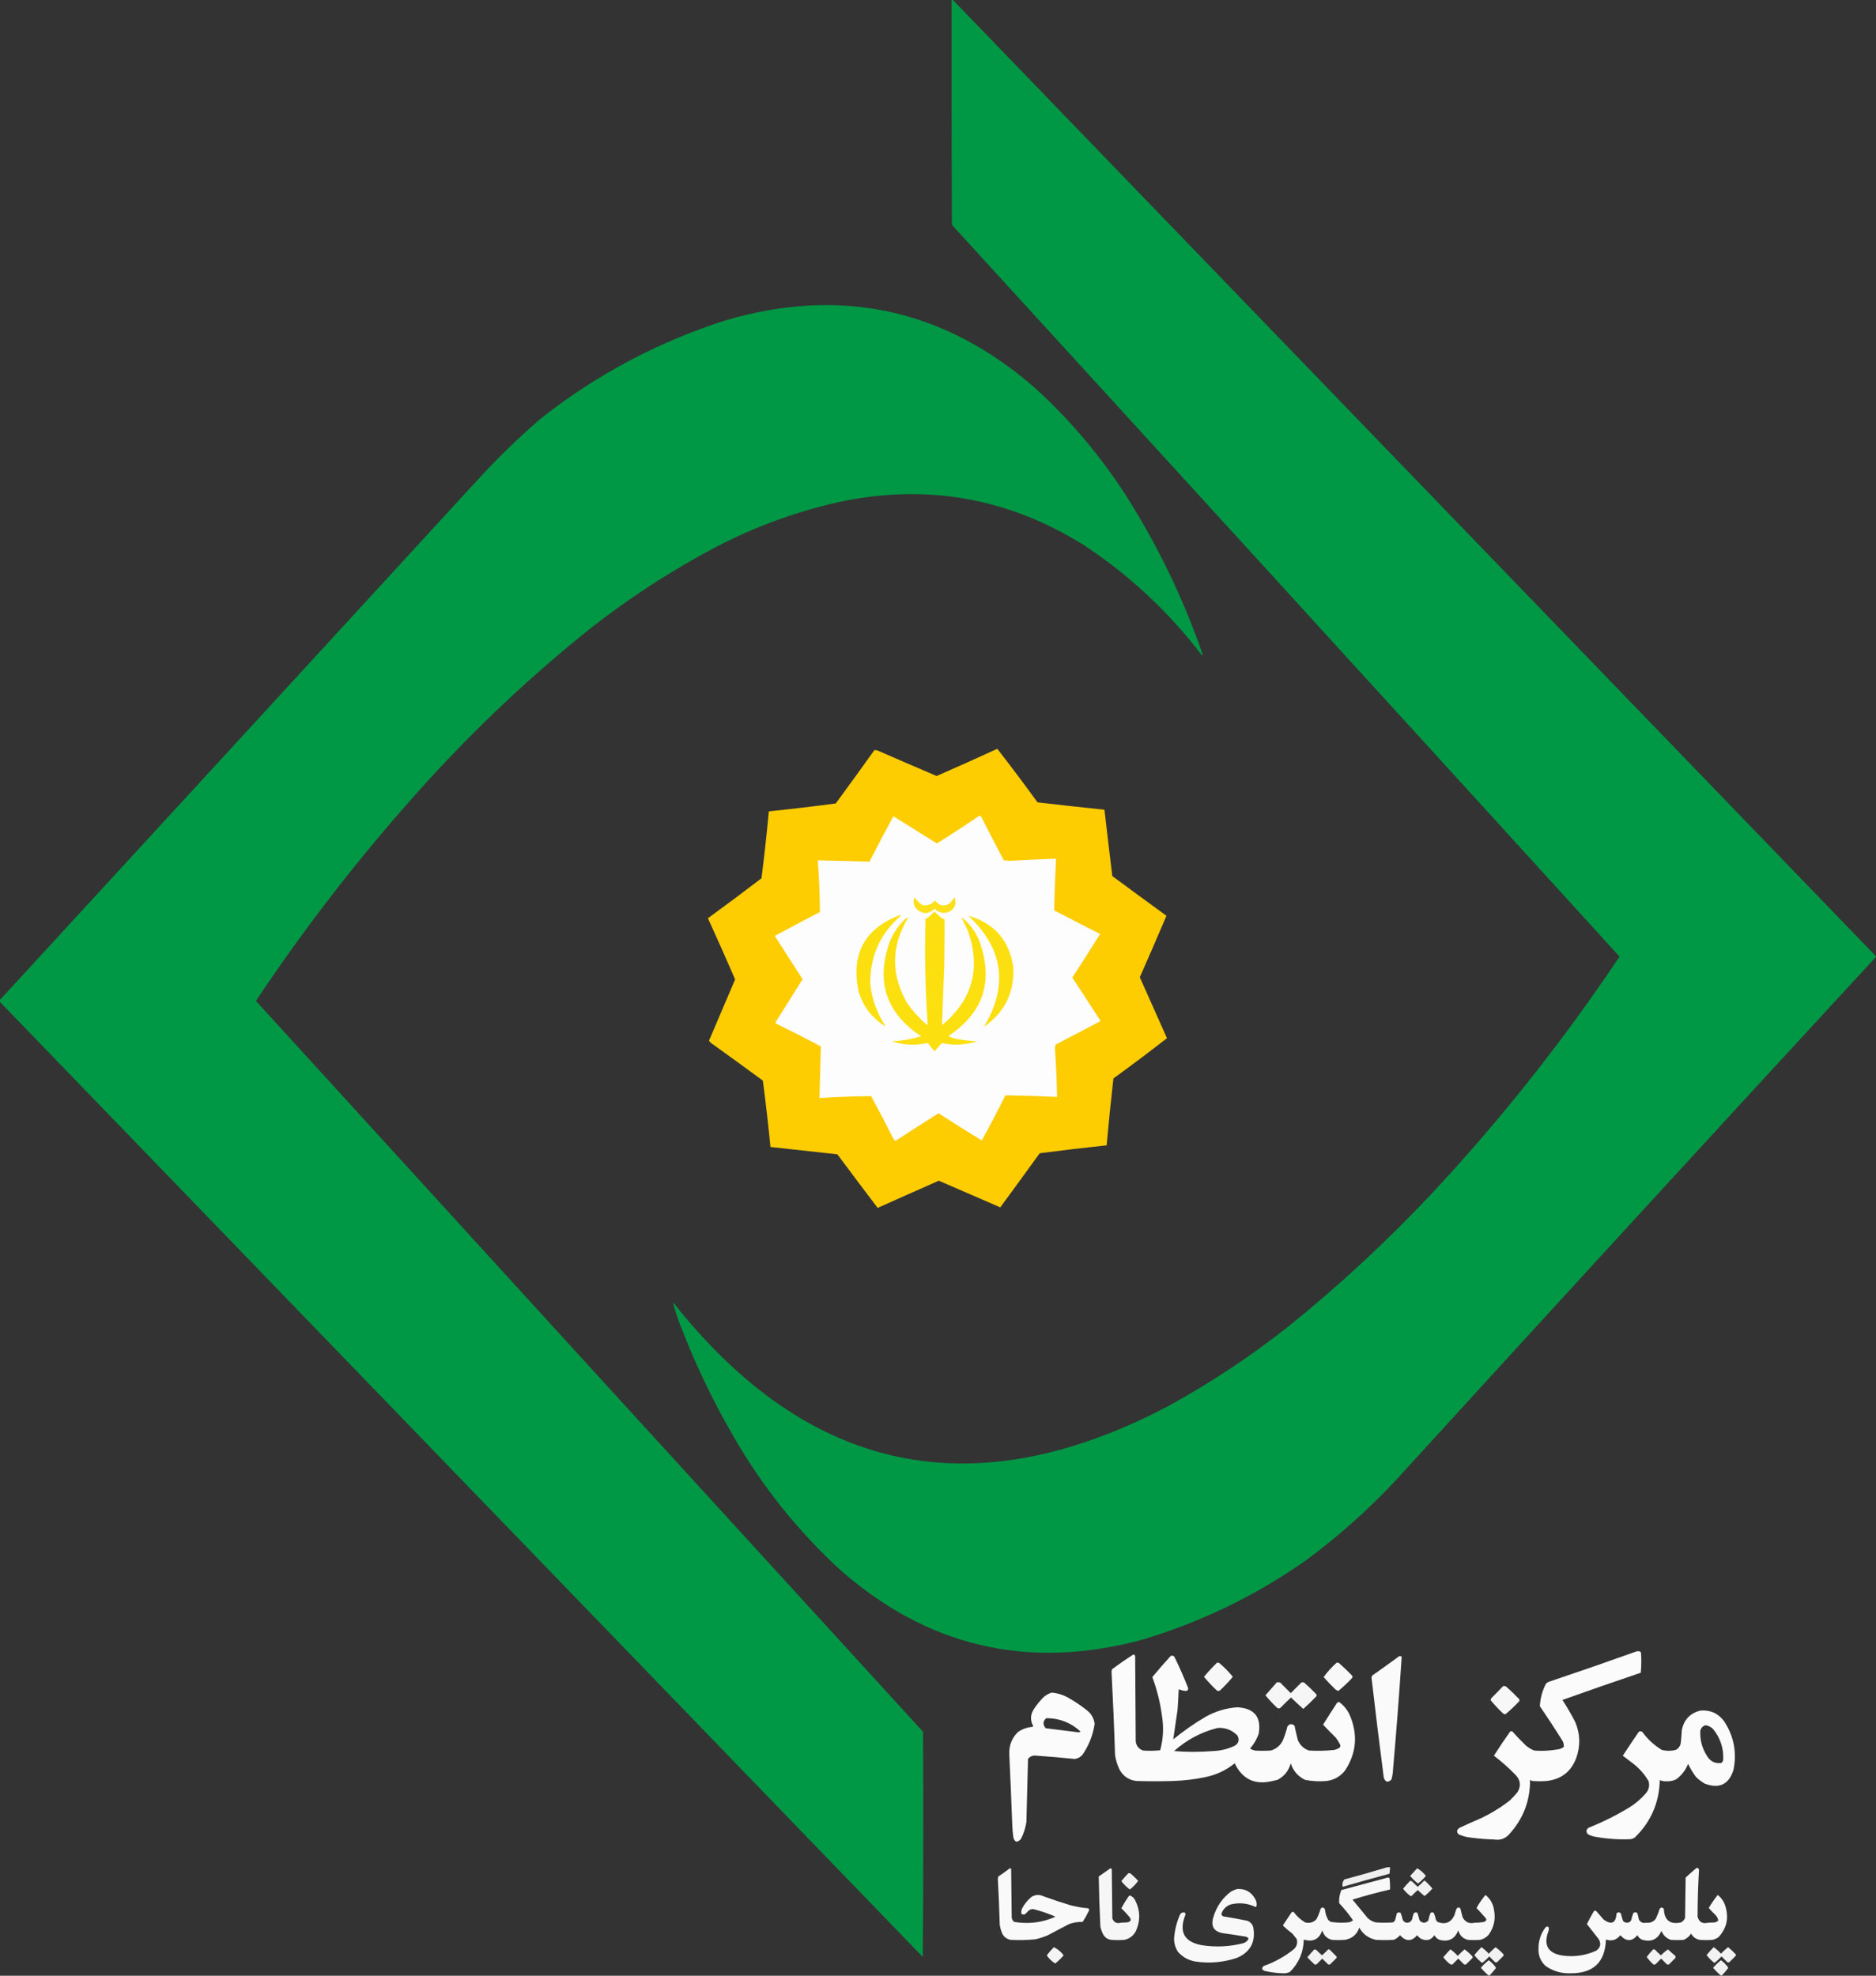 <?xml version="1.0" encoding="UTF-8"?>
<!DOCTYPE svg PUBLIC "-//W3C//DTD SVG 1.1//EN" "http://www.w3.org/Graphics/SVG/1.1/DTD/svg11.dtd">
<svg xmlns="http://www.w3.org/2000/svg" version="1.1" width="3449px" height="3632px" style="shape-rendering:geometricPrecision; text-rendering:geometricPrecision; image-rendering:optimizeQuality; fill-rule:evenodd; clip-rule:evenodd" xmlns:xlink="http://www.w3.org/1999/xlink">
<rect width="100%" height="100%" fill="#333333" stroke="none"/>
<g><path style="opacity:0.998" fill="#009745" d="M 1749.5,-0.5 C 1750.17,-0.5 1750.83,-0.5 1751.5,-0.5C 2317.19,585.527 2882.86,1171.53 3448.5,1757.5C 3448.5,1758.17 3448.5,1758.83 3448.5,1759.5C 3153.13,2079.7 2858.63,2400.7 2565,2722.5C 2514.66,2776.2 2460.16,2824.7 2401.5,2868C 2308.5,2933.49 2207.17,2982.49 2097.5,3015C 1888.46,3070.48 1703.46,3026.82 1542.5,2884C 1465.58,2812.78 1401.08,2731.95 1349,2641.5C 1312.25,2578.34 1280.59,2512.67 1254,2444.5C 1247.11,2427.82 1241.44,2410.82 1237,2393.5C 1486.33,2709.31 1789.83,2773.14 2147.5,2585C 2226.13,2541.87 2300.46,2492.54 2370.5,2437C 2462.5,2362.69 2549.33,2282.19 2631,2195.5C 2758.54,2058.93 2874.04,1913.27 2977.5,1758.5C 2569.47,1310.45 2160.97,862.788 1752,415.5C 1751.58,414.328 1750.91,413.328 1750,412.5C 1749.5,274.834 1749.33,137.167 1749.5,-0.5 Z"/></g>
<g><path style="opacity:0.998" fill="#009745" d="M -0.5,1841.5 C -0.5,1840.5 -0.5,1839.5 -0.5,1838.5C 291.467,1521.03 583.301,1203.36 875,885.5C 912.262,844.57 951.762,806.07 993.5,770C 1095.38,689.376 1208.71,629.043 1333.5,589C 1545.87,526.732 1735.21,567.732 1901.5,712C 1974.22,778.008 2035.72,852.841 2086,936.5C 2137.23,1021.16 2179.06,1110.32 2211.5,1204C 2210,1204.51 2208.84,1204.01 2208,1202.5C 2147.22,1123.38 2075.39,1056.54 1992.5,1002C 1851.69,914.044 1700.02,888.044 1537.5,924C 1459.96,941.845 1385.96,969.178 1315.5,1006C 1230.03,1051.2 1149.7,1103.86 1074.5,1164C 959.976,1256.63 853.81,1358.46 756,1469.5C 652.234,1586.61 557.068,1710.11 470.5,1840C 878.952,2288.12 1287.78,2735.95 1697,3183.5C 1697.83,3321.5 1697.67,3459.5 1696.5,3597.5C 1130.78,3012.12 565.118,2426.79 -0.5,1841.5 Z"/></g>
<g><path style="opacity:0.996" fill="#fecd01" d="M 1833.5,1376.5 C 1858.69,1408.87 1883.35,1441.7 1907.5,1475C 1948.47,1479.76 1989.47,1484.26 2030.5,1488.5C 2035.17,1529.18 2040,1569.84 2045,1610.5C 2078.08,1634.96 2111.24,1659.29 2144.5,1683.5C 2128.44,1721.28 2112.11,1758.95 2095.5,1796.5C 2112.17,1833.83 2128.83,1871.17 2145.5,1908.5C 2113.12,1933.71 2080.28,1958.38 2047,1982.5C 2042.36,2023.46 2038.19,2064.46 2034.5,2105.5C 1993.45,2109.86 1952.45,2114.69 1911.5,2120C 1887.46,2153.26 1863.29,2186.42 1839,2219.5C 1801.35,2203.18 1763.68,2186.84 1726,2170.5C 1688.44,2187.03 1650.94,2203.7 1613.5,2220.5C 1588.72,2187.79 1564.06,2154.96 1539.5,2122C 1498.51,2117.37 1457.51,2112.87 1416.5,2108.5C 1412.49,2067.75 1407.82,2027.08 1402.5,1986.5C 1371.64,1963.81 1340.64,1941.31 1309.5,1919C 1307.01,1917.43 1305.01,1915.43 1303.5,1913C 1319.6,1875.54 1335.6,1838.04 1351.5,1800.5C 1335.24,1762.81 1318.57,1725.31 1301.5,1688C 1334.62,1663.89 1367.45,1639.39 1400,1614.5C 1405.16,1573.61 1409.66,1532.61 1413.5,1491.5C 1454.59,1487.29 1495.59,1482.45 1536.5,1477C 1560.41,1444.51 1584.08,1411.84 1607.5,1379C 1610.65,1378.73 1613.65,1379.39 1616.5,1381C 1651.58,1396.36 1686.75,1411.53 1722,1426.5C 1759.43,1410.2 1796.6,1393.53 1833.5,1376.5 Z"/></g>
<g><path style="opacity:1" fill="#fefdfd" d="M 1800.5,1499.5 C 1802.62,1500.03 1804.12,1501.36 1805,1503.5C 1818.24,1529.66 1831.74,1555.66 1845.5,1581.5C 1849,1581.83 1852.5,1582.17 1856,1582.5C 1884.49,1580.93 1912.99,1579.59 1941.5,1578.5C 1939.97,1610.17 1938.8,1641.83 1938,1673.5C 1966.09,1688.13 1994.26,1702.63 2022.5,1717C 2005.75,1743.84 1988.75,1770.5 1971.5,1797C 1988.83,1823.67 2006.17,1850.33 2023.5,1877C 1995.83,1891.5 1968.17,1906 1940.5,1920.5C 1940.17,1922.67 1939.83,1924.83 1939.5,1927C 1941.52,1956.81 1942.85,1986.64 1943.5,2016.5C 1911.78,2014.96 1880.11,2013.96 1848.5,2013.5C 1834.5,2041.51 1820,2069.18 1805,2096.5C 1778.26,2080.21 1751.76,2063.55 1725.5,2046.5C 1698.9,2063.38 1672.4,2080.38 1646,2097.5C 1644.44,2096.05 1643.1,2094.38 1642,2092.5C 1628.88,2066.43 1615.38,2040.6 1601.5,2015C 1569.81,2015.34 1538.14,2016.51 1506.5,2018.5C 1507.55,1986.83 1508.38,1955.17 1509,1923.5C 1482.07,1909.28 1454.9,1895.45 1427.5,1882C 1426.64,1881.31 1425.98,1880.48 1425.5,1879.5C 1442.38,1853.12 1459.05,1826.62 1475.5,1800C 1458.38,1773.6 1441.38,1747.1 1424.5,1720.5C 1452.01,1705.58 1479.67,1690.91 1507.5,1676.5C 1507.17,1644.83 1505.83,1613.16 1503.5,1581.5C 1535.18,1582.32 1566.84,1583.16 1598.5,1584C 1612.8,1555.9 1627.47,1528.06 1642.5,1500.5C 1669.17,1517.17 1695.83,1533.83 1722.5,1550.5C 1748.91,1533.97 1774.91,1516.97 1800.5,1499.5 Z"/></g>
<g><path style="opacity:1" fill="#fce019" d="M 1681.5,1649.5 C 1685.31,1655.47 1690.31,1660.31 1696.5,1664C 1705.42,1665.38 1712.75,1662.54 1718.5,1655.5C 1721.35,1658.19 1724.35,1660.69 1727.5,1663C 1733.88,1665.4 1739.88,1664.74 1745.5,1661C 1749.02,1657.44 1752.19,1653.61 1755,1649.5C 1759.36,1662.4 1755.19,1671.56 1742.5,1677C 1733.21,1679.63 1725.21,1677.46 1718.5,1670.5C 1705.98,1681.69 1694.15,1681.02 1683,1668.5C 1679.15,1662.35 1678.65,1656.02 1681.5,1649.5 Z"/></g>
<g><path style="opacity:1" fill="#fcdf0f" d="M 1717.5,1675.5 C 1721.59,1679.42 1725.93,1683.25 1730.5,1687C 1732.22,1688.56 1734.22,1689.39 1736.5,1689.5C 1736.67,1718.17 1736.5,1746.84 1736,1775.5C 1734.43,1811.84 1733.1,1848.17 1732,1884.5C 1787.55,1838.33 1803.55,1781 1780,1712.5C 1775.85,1703.2 1771.51,1694.2 1767,1685.5C 1782.71,1697.59 1794.04,1712.92 1801,1731.5C 1826.85,1804.45 1807.68,1862.11 1743.5,1904.5C 1750.34,1908.17 1757.68,1910.34 1765.5,1911C 1775.76,1912.7 1786.1,1913.7 1796.5,1914C 1775.12,1921.13 1753.46,1922.3 1731.5,1917.5C 1726.93,1922.31 1722.6,1927.31 1718.5,1932.5C 1714.13,1928.29 1710.3,1923.63 1707,1918.5C 1706.28,1917.94 1705.44,1917.61 1704.5,1917.5C 1682.5,1922.39 1660.84,1921.22 1639.5,1914C 1657.93,1913.45 1675.93,1910.45 1693.5,1905C 1628.76,1862.11 1609.59,1803.94 1636,1730.5C 1642.43,1715.08 1651.6,1701.58 1663.5,1690C 1665.37,1688.4 1667.37,1687.4 1669.5,1687C 1638.11,1739.32 1637.61,1791.82 1668,1844.5C 1678.59,1859.26 1690.76,1872.59 1704.5,1884.5C 1704.83,1883.5 1705.17,1882.5 1705.5,1881.5C 1701.11,1817.57 1699.78,1753.57 1701.5,1689.5C 1707.77,1685.9 1713.1,1681.23 1717.5,1675.5 Z"/></g>
<g><path style="opacity:1" fill="#fcdf0e" d="M 1653.5,1682.5 C 1654.55,1682.35 1655.55,1682.52 1656.5,1683C 1617.95,1716.27 1599.12,1758.44 1600,1809.5C 1603.18,1837.72 1612.68,1863.56 1628.5,1887C 1602.93,1871.81 1586.1,1849.64 1578,1820.5C 1564.76,1753.3 1589.93,1707.3 1653.5,1682.5 Z"/></g>
<g><path style="opacity:1" fill="#fcdf11" d="M 1780.5,1683.5 C 1828.23,1697.09 1855.73,1728.76 1863,1778.5C 1864.93,1824.97 1846.93,1861.31 1809,1887.5C 1854.12,1811.87 1844.62,1743.87 1780.5,1683.5 Z"/></g>
<g><path style="opacity:0.978" fill="#fff" d="M 3009.5,3035.5 C 3011.53,3035.34 3013.53,3035.5 3015.5,3036C 3016.13,3036.75 3016.63,3037.58 3017,3038.5C 3017.82,3050.74 3017.65,3062.91 3016.5,3075C 2968.35,3091.27 2920.35,3107.94 2872.5,3125C 2880.96,3138.09 2888.8,3151.59 2896,3165.5C 2905.22,3187.22 2905.88,3209.22 2898,3231.5C 2888.5,3256.83 2870.33,3270.99 2843.5,3274C 2834.83,3274.67 2826.17,3274.67 2817.5,3274C 2815.67,3273.73 2814.17,3272.89 2813,3271.5C 2813.31,3309.94 2800.64,3343.27 2775,3371.5C 2767.49,3380.12 2757.99,3383.45 2746.5,3381.5C 2732.1,3381.12 2717.77,3379.96 2703.5,3378C 2695.83,3377.22 2688.5,3375.22 2681.5,3372C 2677.45,3367.42 2678.12,3363.42 2683.5,3360C 2696.05,3354.15 2708.72,3348.48 2721.5,3343C 2740.82,3333.98 2758.82,3322.98 2775.5,3310C 2780.7,3305.13 2785.53,3299.97 2790,3294.5C 2796.85,3282.85 2795.52,3272.18 2786,3262.5C 2773.64,3249.77 2760.47,3238.1 2746.5,3227.5C 2756.13,3212.41 2766.13,3197.57 2776.5,3183C 2777.83,3182.33 2779.17,3182.33 2780.5,3183C 2788.47,3191.97 2796.8,3200.64 2805.5,3209C 2810,3212.75 2815,3215.75 2820.5,3218C 2836.66,3219.26 2852.66,3218.26 2868.5,3215C 2870.75,3213.96 2872.91,3212.79 2875,3211.5C 2875.46,3206.4 2874.13,3201.73 2871,3197.5C 2858.06,3176.9 2844.73,3156.56 2831,3136.5C 2831.78,3122.13 2835.45,3108.47 2842,3095.5C 2844.03,3093.26 2846.53,3091.76 2849.5,3091C 2903.12,3072.96 2956.45,3054.46 3009.5,3035.5 Z"/></g>
<g><path style="opacity:0.979" fill="#fff" d="M 2083.5,3041.5 C 2085.78,3041.76 2086.94,3043.09 2087,3045.5C 2087.33,3097.5 2087.67,3149.5 2088,3201.5C 2089.21,3209.71 2093.71,3215.21 2101.5,3218C 2112.08,3218.82 2122.58,3218.65 2133,3217.5C 2138.82,3196.05 2139.82,3174.39 2136,3152.5C 2132.75,3128.65 2126.91,3105.49 2118.5,3083C 2129.46,3069.7 2140.79,3056.7 2152.5,3044C 2155.03,3043.1 2157.19,3043.6 2159,3045.5C 2168.34,3064.5 2176.84,3083.84 2184.5,3103.5C 2184.43,3107.07 2182.59,3108.74 2179,3108.5C 2174.86,3107.96 2170.86,3106.96 2167,3105.5C 2166.54,3117.84 2165.88,3130.18 2165,3142.5C 2162.45,3160.9 2159.78,3179.24 2157,3197.5C 2175.73,3182.11 2195.56,3168.28 2216.5,3156C 2234.68,3145.75 2254.18,3139.91 2275,3138.5C 2306.41,3140.36 2319.41,3156.69 2314,3187.5C 2310.53,3197.12 2305.53,3205.78 2299,3213.5C 2298.41,3214.48 2298.74,3215.15 2300,3215.5C 2302.11,3216.47 2304.28,3217.31 2306.5,3218C 2316.5,3218.67 2326.5,3218.67 2336.5,3218C 2346.04,3215.13 2353.21,3209.3 2358,3200.5C 2361.77,3191.75 2364.77,3182.75 2367,3173.5C 2370.99,3168.64 2375.32,3168.31 2380,3172.5C 2381.82,3181.2 2383.82,3189.87 2386,3198.5C 2389.92,3208.09 2396.76,3214.59 2406.5,3218C 2421.87,3218.9 2437.21,3218.57 2452.5,3217C 2456.05,3216.23 2459.38,3214.89 2462.5,3213C 2464.04,3211.4 2464.54,3209.57 2464,3207.5C 2461.73,3202.9 2459.06,3198.57 2456,3194.5C 2447.99,3186.65 2440.15,3178.65 2432.5,3170.5C 2440.8,3157.03 2449.3,3143.7 2458,3130.5C 2459.09,3129.71 2460.25,3129.04 2461.5,3128.5C 2471.45,3135.62 2478.61,3144.96 2483,3156.5C 2496.5,3190.99 2493.17,3223.66 2473,3254.5C 2464.22,3265.81 2452.72,3272.31 2438.5,3274C 2425.38,3275.13 2412.38,3274.46 2399.5,3272C 2386.39,3265.66 2377.56,3255.5 2373,3241.5C 2369.2,3255.29 2361.03,3265.45 2348.5,3272C 2345.53,3272.79 2342.53,3273.46 2339.5,3274C 2307.29,3281.81 2284.13,3270.97 2270,3241.5C 2253.99,3254.42 2235.82,3262.92 2215.5,3267C 2196.04,3271.06 2176.37,3273.39 2156.5,3274C 2134.17,3274.67 2111.83,3274.67 2089.5,3274C 2075.17,3272.33 2064.67,3265.16 2058,3252.5C 2054.13,3244.21 2051.46,3235.54 2050,3226.5C 2048.38,3175.15 2046.21,3123.82 2043.5,3072.5C 2043.83,3071.17 2044.17,3069.83 2044.5,3068.5C 2057.29,3059.02 2070.29,3050.02 2083.5,3041.5 Z M 2238.5,3176.5 C 2252.89,3175.57 2265.06,3180.24 2275,3190.5C 2279.03,3198.07 2277.53,3204.23 2270.5,3209C 2257.58,3215.21 2243.91,3218.55 2229.5,3219C 2205.83,3220.95 2182.16,3220.95 2158.5,3219C 2181.68,3198.25 2208.34,3184.08 2238.5,3176.5 Z"/></g>
<g><path style="opacity:0.975" fill="#fff" d="M 2572.5,3044.5 C 2574.14,3044.29 2575.64,3044.62 2577,3045.5C 2572.44,3114.87 2567.11,3184.2 2561,3253.5C 2560.79,3259.64 2559.79,3265.64 2558,3271.5C 2551.49,3277.52 2546.82,3276.19 2544,3267.5C 2536.05,3206.4 2528.55,3145.23 2521.5,3084C 2521.64,3081.85 2522.64,3080.18 2524.5,3079C 2540.68,3067.64 2556.68,3056.14 2572.5,3044.5 Z"/></g>
<g><path style="opacity:0.958" fill="#fff" d="M 2237.5,3056.5 C 2238.87,3056.34 2240.21,3056.51 2241.5,3057C 2250.71,3064.71 2259.05,3073.21 2266.5,3082.5C 2259.08,3091.42 2251.08,3099.92 2242.5,3108C 2240.83,3108.67 2239.17,3108.67 2237.5,3108C 2228.92,3099.92 2220.92,3091.42 2213.5,3082.5C 2221.05,3073.38 2229.05,3064.72 2237.5,3056.5 Z"/></g>
<g><path style="opacity:0.962" fill="#fff" d="M 2457.5,3056.5 C 2458.87,3056.34 2460.21,3056.51 2461.5,3057C 2469.97,3064.47 2478.14,3072.3 2486,3080.5C 2486.67,3081.83 2486.67,3083.17 2486,3084.5C 2477.92,3093.08 2469.42,3101.08 2460.5,3108.5C 2458.73,3107.91 2457.07,3107.08 2455.5,3106C 2447.7,3098.54 2440.37,3090.87 2433.5,3083C 2440.46,3073.27 2448.46,3064.44 2457.5,3056.5 Z"/></g>
<g><path style="opacity:0.956" fill="#fff" d="M 2347.5,3092.5 C 2349.53,3092.34 2351.53,3092.5 2353.5,3093C 2360,3099.5 2366.5,3106 2373,3112.5C 2379.5,3106 2386,3099.5 2392.5,3093C 2394.17,3092.33 2395.83,3092.33 2397.5,3093C 2405.3,3099.8 2412.8,3106.97 2420,3114.5C 2420.67,3115.83 2420.67,3117.17 2420,3118.5C 2412.3,3126.53 2404.3,3134.2 2396,3141.5C 2388.35,3134.68 2380.85,3127.68 2373.5,3120.5C 2366.68,3126.82 2360.01,3133.32 2353.5,3140C 2351.83,3140.67 2350.17,3140.67 2348.5,3140C 2340.59,3132.59 2333.25,3124.76 2326.5,3116.5C 2333.49,3108.51 2340.49,3100.51 2347.5,3092.5 Z"/></g>
<g><path style="opacity:0.96" fill="#fff" d="M 2763.5,3099.5 C 2765.2,3099.34 2766.87,3099.51 2768.5,3100C 2776.97,3107.47 2785.14,3115.3 2793,3123.5C 2793.67,3124.83 2793.67,3126.17 2793,3127.5C 2784.92,3136.08 2776.42,3144.08 2767.5,3151.5C 2766.06,3151.28 2764.73,3150.78 2763.5,3150C 2755.23,3142.23 2747.56,3134.07 2740.5,3125.5C 2740.72,3124.06 2741.22,3122.73 2742,3121.5C 2749.37,3114.3 2756.54,3106.96 2763.5,3099.5 Z"/></g>
<g><path style="opacity:0.977" fill="#fff" d="M 1933.5,3111.5 C 1945.71,3112.63 1957.04,3116.46 1967.5,3123C 1978.72,3129.55 1989.38,3136.89 1999.5,3145C 2006.9,3151.38 2011.23,3159.38 2012.5,3169C 2009.46,3189.14 2002.29,3207.64 1991,3224.5C 1987.23,3229.55 1982.23,3232.55 1976,3233.5C 1952.55,3231.09 1929.05,3229.09 1905.5,3227.5C 1899.09,3226.47 1893.93,3228.47 1890,3233.5C 1888.97,3272.13 1887.97,3310.8 1887,3349.5C 1885.36,3360.4 1882.03,3370.73 1877,3380.5C 1870.25,3388.02 1865.58,3387.02 1863,3377.5C 1861.89,3369.54 1861.22,3361.54 1861,3353.5C 1859.37,3310.16 1857.53,3266.82 1855.5,3223.5C 1855.19,3207.97 1860.52,3194.8 1871.5,3184C 1879.6,3178.36 1888.6,3175.19 1898.5,3174.5C 1898.83,3174 1899.17,3173.5 1899.5,3173C 1893.67,3162.17 1894.17,3151.67 1901,3141.5C 1906.08,3133.75 1911.91,3126.59 1918.5,3120C 1922.99,3116.09 1927.99,3113.26 1933.5,3111.5 Z M 1923.5,3158.5 C 1947.78,3158.53 1968.78,3166.7 1986.5,3183C 1985.4,3184.02 1984.07,3184.52 1982.5,3184.5C 1962.5,3181.89 1942.5,3179.39 1922.5,3177C 1916.87,3170.31 1917.2,3164.14 1923.5,3158.5 Z"/></g>
<g><path style="opacity:0.977" fill="#fff" d="M 3126.5,3144.5 C 3144.77,3143.19 3159.27,3149.86 3170,3164.5C 3187.73,3191.82 3193.4,3221.49 3187,3253.5C 3178.54,3280.31 3161.04,3288.81 3134.5,3279C 3128.43,3275.6 3122.93,3271.43 3118,3266.5C 3112.41,3258.99 3107.58,3250.99 3103.5,3242.5C 3098.91,3254.2 3091.58,3263.7 3081.5,3271C 3075.82,3273.75 3069.82,3274.92 3063.5,3274.5C 3059.31,3274.72 3055.31,3274.05 3051.5,3272.5C 3050.44,3314.1 3035.11,3349.26 3005.5,3378C 3003.04,3379.56 3000.38,3380.56 2997.5,3381C 2976.7,3381.88 2956.03,3380.54 2935.5,3377C 2929.87,3376.26 2924.53,3374.59 2919.5,3372C 2915.47,3367.78 2915.8,3363.78 2920.5,3360C 2946.95,3349.44 2972.28,3336.78 2996.5,3322C 3007.56,3314.94 3017.4,3306.44 3026,3296.5C 3031.47,3289.96 3033.14,3282.63 3031,3274.5C 3023.68,3261.84 3014.18,3251 3002.5,3242C 2996.17,3237.17 2989.83,3232.33 2983.5,3227.5C 2993.14,3212.7 3002.97,3198.03 3013,3183.5C 3015.21,3182.25 3017.38,3182.42 3019.5,3184C 3029.3,3197.47 3041.3,3208.47 3055.5,3217C 3063.83,3219 3072.17,3219 3080.5,3217C 3085.7,3214.45 3088.87,3210.28 3090,3204.5C 3090.93,3196.52 3091.6,3188.52 3092,3180.5C 3095.94,3161.07 3107.44,3149.07 3126.5,3144.5 Z M 3135.5,3171.5 C 3140.97,3172.24 3145.64,3174.57 3149.5,3178.5C 3163.22,3195.5 3169.39,3214.83 3168,3236.5C 3167.22,3238.29 3166.05,3239.79 3164.5,3241C 3152.79,3242.31 3143.95,3237.81 3138,3227.5C 3129.09,3213.43 3125.09,3198.1 3126,3181.5C 3127.39,3176.28 3130.55,3172.95 3135.5,3171.5 Z"/></g>
<g><path style="opacity:0.921" fill="#fff" d="M 2550.5,3432.5 C 2552.17,3432.5 2553.83,3432.5 2555.5,3432.5C 2555.5,3436.53 2555.16,3440.53 2554.5,3444.5C 2525.76,3452.19 2497.09,3460.19 2468.5,3468.5C 2467.3,3463.58 2468.3,3459.08 2471.5,3455C 2498.09,3447.94 2524.42,3440.44 2550.5,3432.5 Z"/></g>
<g><path style="opacity:0.965" fill="#fff" d="M 3119.5,3433.5 C 3122.9,3434.26 3124.23,3436.43 3123.5,3440C 3121.85,3467.81 3121.01,3495.65 3121,3523.5C 3123.67,3533.43 3130.17,3537.1 3140.5,3534.5C 3144.5,3534.33 3148.5,3534.17 3152.5,3534C 3155.03,3533.48 3157.2,3532.32 3159,3530.5C 3158.45,3526.73 3156.78,3523.39 3154,3520.5C 3149.65,3516.32 3145.48,3511.99 3141.5,3507.5C 3146.45,3499.06 3151.95,3491.06 3158,3483.5C 3165.79,3489.65 3170.79,3497.65 3173,3507.5C 3178.28,3527.87 3173.78,3545.7 3159.5,3561C 3156.2,3563.43 3152.54,3565.1 3148.5,3566C 3140.5,3566.67 3132.5,3566.67 3124.5,3566C 3117.65,3564.48 3112.48,3560.65 3109,3554.5C 3105.75,3559.74 3101.25,3563.58 3095.5,3566C 3087.5,3566.67 3079.5,3566.67 3071.5,3566C 3063.38,3563.05 3057.72,3557.55 3054.5,3549.5C 3047.86,3565.02 3036.19,3570.52 3019.5,3566C 3015.36,3564.36 3012.36,3561.53 3010.5,3557.5C 3000.13,3569.49 2989.63,3569.49 2979,3557.5C 2972.13,3566.33 2963.3,3568.99 2952.5,3565.5C 2951.02,3607.11 2929.35,3627.77 2887.5,3627.5C 2870.57,3628.13 2855.23,3623.63 2841.5,3614C 2832.4,3605.54 2828.07,3595.04 2828.5,3582.5C 2828.36,3567.76 2832.69,3554.6 2841.5,3543C 2843.3,3541.49 2845.13,3541.33 2847,3542.5C 2847.67,3544.83 2847.67,3547.17 2847,3549.5C 2837.04,3575.84 2845.87,3591 2873.5,3595C 2894.74,3597.78 2915.08,3594.78 2934.5,3586C 2942.69,3580.13 2944.19,3572.97 2939,3564.5C 2931.82,3555.32 2924.65,3546.16 2917.5,3537C 2921.57,3528.86 2925.91,3520.86 2930.5,3513C 2931.83,3512.33 2933.17,3512.33 2934.5,3513C 2939.17,3518.33 2943.83,3523.67 2948.5,3529C 2962.95,3539.03 2970.78,3535.19 2972,3517.5C 2974.67,3514.83 2977.33,3514.83 2980,3517.5C 2981.08,3522.25 2982.42,3526.91 2984,3531.5C 2986.99,3534.26 2990.49,3535.1 2994.5,3534C 2996.67,3533.17 2998.17,3531.67 2999,3529.5C 2999.96,3525.04 3001.29,3520.71 3003,3516.5C 3005.33,3515.17 3007.67,3515.17 3010,3516.5C 3011.31,3520.42 3012.31,3524.42 3013,3528.5C 3015.9,3533.86 3020.4,3535.86 3026.5,3534.5C 3033.67,3535.39 3039.5,3533.06 3044,3527.5C 3046.99,3521.35 3049.49,3515.02 3051.5,3508.5C 3054.34,3505.72 3056.84,3506.05 3059,3509.5C 3059.93,3530.1 3070.43,3538.27 3090.5,3534C 3094.08,3532.08 3096.58,3529.25 3098,3525.5C 3098.33,3500.83 3098.67,3476.17 3099,3451.5C 3105.73,3445.26 3112.56,3439.26 3119.5,3433.5 Z"/></g>
<g><path style="opacity:0.968" fill="#fff" d="M 1856.5,3434.5 C 1857.5,3434.41 1858.33,3434.75 1859,3435.5C 1859.33,3465.17 1859.67,3494.83 1860,3524.5C 1860.32,3527.97 1861.82,3530.81 1864.5,3533C 1890.79,3537.51 1916.13,3534.34 1940.5,3523.5C 1927.24,3517.63 1913.57,3512.97 1899.5,3509.5C 1896.57,3509.47 1893.9,3510.3 1891.5,3512C 1889.15,3514.42 1886.82,3516.75 1884.5,3519C 1882.23,3519.76 1880.06,3519.59 1878,3518.5C 1877.3,3515.07 1877.63,3511.74 1879,3508.5C 1883.38,3500.12 1889.21,3492.96 1896.5,3487C 1903.61,3482.72 1910.94,3482.39 1918.5,3486C 1934.36,3491.73 1950.36,3497.07 1966.5,3502C 1977.64,3505.08 1988.98,3507.08 2000.5,3508C 2002.21,3509.13 2002.71,3510.63 2002,3512.5C 1998.57,3519.59 1994.73,3526.42 1990.5,3533C 1981.9,3532.79 1973.57,3534.13 1965.5,3537C 1952.17,3544 1938.83,3551 1925.5,3558C 1918.36,3560.93 1911.03,3563.27 1903.5,3565C 1888.21,3566.57 1872.87,3566.9 1857.5,3566C 1849.1,3563.93 1843.6,3558.77 1841,3550.5C 1839.69,3546.58 1838.69,3542.58 1838,3538.5C 1837.18,3510.15 1836.02,3481.81 1834.5,3453.5C 1834.83,3452.17 1835.17,3450.83 1835.5,3449.5C 1842.74,3444.72 1849.74,3439.72 1856.5,3434.5 Z"/></g>
<g><path style="opacity:0.957" fill="#fff" d="M 2041.5,3434.5 C 2042.75,3434.58 2043.58,3435.24 2044,3436.5C 2044.33,3466.5 2044.67,3496.5 2045,3526.5C 2047.66,3533.94 2053,3536.61 2061,3534.5C 2064.5,3534.33 2068,3534.17 2071.5,3534C 2079.35,3532.82 2080.85,3529.32 2076,3523.5C 2071.51,3518.01 2066.68,3512.84 2061.5,3508C 2065.28,3500.93 2069.45,3494.1 2074,3487.5C 2074.75,3486.01 2075.91,3485.01 2077.5,3484.5C 2081.06,3485.89 2083.89,3488.22 2086,3491.5C 2096.51,3510.83 2097.18,3530.5 2088,3550.5C 2083.48,3558.68 2076.65,3563.85 2067.5,3566C 2059.17,3566.67 2050.83,3566.67 2042.5,3566C 2036.81,3565.07 2032.31,3562.24 2029,3557.5C 2026.21,3552.47 2024.21,3547.13 2023,3541.5C 2021.49,3510.85 2020.49,3480.19 2020,3449.5C 2027.15,3444.35 2034.31,3439.35 2041.5,3434.5 Z"/></g>
<g><path style="opacity:0.924" fill="#fff" d="M 2605.5,3434.5 C 2611.71,3438.03 2617.04,3442.7 2621.5,3448.5C 2617.14,3453.7 2612.3,3458.36 2607,3462.5C 2601.7,3458.36 2596.86,3453.7 2592.5,3448.5C 2596.86,3443.81 2601.19,3439.15 2605.5,3434.5 Z"/></g>
<g><path style="opacity:0.931" fill="#fff" d="M 2074.5,3443.5 C 2075.87,3443.34 2077.21,3443.51 2078.5,3444C 2083.4,3448.28 2088.07,3452.78 2092.5,3457.5C 2088.19,3463.65 2083.02,3468.98 2077,3473.5C 2071.15,3468.99 2065.99,3463.82 2061.5,3458C 2065.66,3453.01 2069.99,3448.18 2074.5,3443.5 Z"/></g>
<g><path style="opacity:0.964" fill="#fff" d="M 2551.5,3451.5 C 2552.58,3451.54 2553.58,3451.87 2554.5,3452.5C 2555.5,3459.47 2555.83,3466.47 2555.5,3473.5C 2532.24,3478.9 2509.24,3485.06 2486.5,3492C 2495.83,3503.33 2505.17,3514.67 2514.5,3526C 2518.79,3529.94 2523.79,3532.61 2529.5,3534C 2539.83,3534.67 2550.17,3534.67 2560.5,3534C 2562.67,3533.17 2564.17,3531.67 2565,3529.5C 2566,3525.5 2567,3521.5 2568,3517.5C 2570.07,3515.35 2572.41,3515.02 2575,3516.5C 2576.71,3520.71 2578.04,3525.04 2579,3529.5C 2582.27,3534.74 2586.77,3535.9 2592.5,3533C 2594.05,3531.79 2595.22,3530.29 2596,3528.5C 2596.84,3524.79 2597.84,3521.12 2599,3517.5C 2601.07,3515.35 2603.41,3515.02 2606,3516.5C 2607.33,3521.17 2608.67,3525.83 2610,3530.5C 2615.33,3535.83 2620.67,3535.83 2626,3530.5C 2626.83,3525.68 2628.16,3521.01 2630,3516.5C 2632,3515.17 2634,3515.17 2636,3516.5C 2637.8,3520.68 2639.13,3525.02 2640,3529.5C 2640.96,3530.58 2641.79,3531.75 2642.5,3533C 2657.12,3538.57 2667.62,3534.4 2674,3520.5C 2675.03,3516.39 2676.36,3512.39 2678,3508.5C 2680.33,3505.83 2682.67,3505.83 2685,3508.5C 2686.12,3513.88 2687.45,3519.22 2689,3524.5C 2693.75,3533.62 2701.25,3536.95 2711.5,3534.5C 2717.23,3534.56 2722.9,3534.06 2728.5,3533C 2733.31,3531.05 2733.81,3528.21 2730,3524.5C 2725.02,3518.68 2719.85,3513.02 2714.5,3507.5C 2719.27,3498.94 2724.77,3490.94 2731,3483.5C 2740.2,3490.9 2745.54,3500.56 2747,3512.5C 2749.77,3528.64 2746.44,3543.31 2737,3556.5C 2732.85,3561.32 2727.68,3564.48 2721.5,3566C 2713.83,3566.67 2706.17,3566.67 2698.5,3566C 2689.36,3563.53 2683.53,3557.69 2681,3548.5C 2674.88,3564.48 2663.38,3570.31 2646.5,3566C 2642.39,3564.22 2639.22,3561.39 2637,3557.5C 2630.77,3566.71 2622.61,3568.88 2612.5,3564C 2609.66,3562.33 2607.33,3560.16 2605.5,3557.5C 2595.12,3569.42 2584.62,3569.42 2574,3557.5C 2570.79,3561.19 2566.96,3564.02 2562.5,3566C 2551.5,3566.67 2540.5,3566.67 2529.5,3566C 2515.91,3563.06 2505.74,3555.56 2499,3543.5C 2494.69,3556.25 2485.86,3563.75 2472.5,3566C 2464.5,3566.67 2456.5,3566.67 2448.5,3566C 2439.36,3563.53 2433.53,3557.69 2431,3548.5C 2425.22,3565 2413.88,3570.66 2397,3565.5C 2396.45,3588.84 2387.95,3608.68 2371.5,3625C 2367.57,3626.93 2363.41,3627.76 2359,3627.5C 2347.32,3627.24 2335.82,3625.74 2324.5,3623C 2319.5,3620.6 2319.17,3617.6 2323.5,3614C 2342.83,3607.17 2360.5,3597.5 2376.5,3585C 2383.73,3579.74 2386.23,3572.91 2384,3564.5C 2381.17,3561 2378.33,3557.5 2375.5,3554C 2369.42,3549.63 2363.75,3544.8 2358.5,3539.5C 2363.83,3531.5 2369.17,3523.5 2374.5,3515.5C 2375.72,3514.39 2377.06,3514.22 2378.5,3515C 2384.25,3522.76 2391.25,3529.09 2399.5,3534C 2407.46,3535.95 2414.29,3534.12 2420,3528.5C 2423.44,3522.17 2426.11,3515.51 2428,3508.5C 2431.57,3505.47 2434.24,3506.13 2436,3510.5C 2436.61,3517.28 2438.61,3523.61 2442,3529.5C 2443.41,3530.79 2444.91,3531.95 2446.5,3533C 2456.76,3534.59 2467.09,3534.93 2477.5,3534C 2481.35,3533.83 2484.69,3532.5 2487.5,3530C 2479.76,3518.92 2471.26,3508.42 2462,3498.5C 2461.52,3490.23 2462.85,3482.23 2466,3474.5C 2494.57,3466.73 2523.07,3459.07 2551.5,3451.5 Z"/></g>
<g><path style="opacity:0.93" fill="#fff" d="M 2592.5,3457.5 C 2593.92,3457.71 2595.26,3458.21 2596.5,3459C 2599.68,3462.35 2603.02,3465.52 2606.5,3468.5C 2610.32,3465.18 2613.98,3461.68 2617.5,3458C 2618.5,3457.33 2619.5,3457.33 2620.5,3458C 2625.02,3462.35 2629.35,3466.85 2633.5,3471.5C 2629.14,3476.7 2624.3,3481.36 2619,3485.5C 2614.7,3482.03 2610.53,3478.37 2606.5,3474.5C 2602.68,3477.82 2599.02,3481.32 2595.5,3485C 2594.5,3485.67 2593.5,3485.67 2592.5,3485C 2587.49,3481.32 2583.15,3476.99 2579.5,3472C 2583.66,3467.01 2587.99,3462.18 2592.5,3457.5 Z"/></g>
<g><path style="opacity:0.964" fill="#fff" d="M 2274.5,3472.5 C 2289.62,3471.77 2300.78,3478.1 2308,3491.5C 2310.22,3495.59 2310.89,3499.93 2310,3504.5C 2309.44,3505.02 2308.77,3505.36 2308,3505.5C 2293.34,3498.58 2278.17,3497.08 2262.5,3501C 2253.94,3504.06 2248.27,3509.9 2245.5,3518.5C 2245.93,3520.77 2247.26,3522.27 2249.5,3523C 2264.23,3525.34 2278.9,3528.01 2293.5,3531C 2298.76,3533.26 2302.26,3537.09 2304,3542.5C 2309.02,3569.3 2299.19,3588.14 2274.5,3599C 2249.76,3607.4 2224.43,3609.73 2198.5,3606C 2185.57,3603.95 2174.73,3598.12 2166,3588.5C 2161.09,3581.1 2158.59,3572.93 2158.5,3564C 2159.57,3548.9 2163.07,3534.4 2169,3520.5C 2170.99,3516.42 2174.15,3514.92 2178.5,3516C 2179.1,3517.06 2179.43,3518.23 2179.5,3519.5C 2166.73,3551.5 2177.06,3570.33 2210.5,3576C 2236.12,3579.89 2261.46,3578.56 2286.5,3572C 2290.56,3570.48 2293.56,3567.81 2295.5,3564C 2294.19,3561.68 2292.19,3560.34 2289.5,3560C 2276.2,3557.81 2262.87,3555.81 2249.5,3554C 2231.54,3551.27 2225.37,3541.1 2231,3523.5C 2236.81,3504.33 2247.65,3488.83 2263.5,3477C 2267.16,3475.18 2270.82,3473.68 2274.5,3472.5 Z"/></g>
<g><path style="opacity:0.942" fill="#fff" d="M 1937.5,3579.5 C 1944.62,3582.94 1950.62,3587.94 1955.5,3594.5C 1950.8,3600.03 1945.64,3605.03 1940,3609.5C 1933.67,3605.67 1928.51,3600.67 1924.5,3594.5C 1928.45,3589.21 1932.78,3584.21 1937.5,3579.5 Z"/></g>
<g><path style="opacity:0.932" fill="#fff" d="M 2723.5,3579.5 C 2728.41,3582.9 2732.91,3586.9 2737,3591.5C 2741.01,3587.32 2745.18,3583.32 2749.5,3579.5C 2754.78,3583.28 2759.61,3587.61 2764,3592.5C 2764.67,3593.5 2764.67,3594.5 2764,3595.5C 2760.17,3599.33 2756.33,3603.17 2752.5,3607C 2751.17,3607.67 2749.83,3607.67 2748.5,3607C 2745,3603.5 2741.5,3600 2738,3596.5C 2733.97,3600.87 2729.63,3604.87 2725,3608.5C 2719.49,3604.32 2714.65,3599.49 2710.5,3594C 2714.66,3589.01 2718.99,3584.18 2723.5,3579.5 Z"/></g>
<g><path style="opacity:0.936" fill="#fff" d="M 3150.5,3579.5 C 3155.38,3582.87 3159.88,3586.87 3164,3591.5C 3168.03,3587.13 3172.37,3583.13 3177,3579.5C 3181.97,3583.47 3186.63,3587.8 3191,3592.5C 3191.67,3593.5 3191.67,3594.5 3191,3595.5C 3187.17,3599.33 3183.33,3603.17 3179.5,3607C 3178.17,3607.67 3176.83,3607.67 3175.5,3607C 3172,3603.5 3168.5,3600 3165,3596.5C 3160.97,3600.87 3156.63,3604.87 3152,3608.5C 3146.49,3604.32 3141.65,3599.49 3137.5,3594C 3141.66,3589.01 3145.99,3584.18 3150.5,3579.5 Z"/></g>
<g><path style="opacity:0.942" fill="#fff" d="M 2666.5,3583.5 C 2671.41,3586.9 2675.91,3590.9 2680,3595.5C 2684.01,3591.32 2688.18,3587.32 2692.5,3583.5C 2697.78,3587.28 2702.61,3591.61 2707,3596.5C 2707.67,3597.5 2707.67,3598.5 2707,3599.5C 2703.17,3603.33 2699.33,3607.17 2695.5,3611C 2694.17,3611.67 2692.83,3611.67 2691.5,3611C 2688,3607.5 2684.5,3604 2681,3600.5C 2677.5,3604 2674,3607.5 2670.5,3611C 2669.17,3611.67 2667.83,3611.67 2666.5,3611C 2661.49,3607.32 2657.15,3602.99 2653.5,3598C 2657.66,3593.01 2661.99,3588.18 2666.5,3583.5 Z"/></g>
<g><path style="opacity:0.934" fill="#fff" d="M 3039.5,3583.5 C 3040.55,3583.35 3041.55,3583.52 3042.5,3584C 3046.02,3587.68 3049.68,3591.18 3053.5,3594.5C 3057.54,3590.46 3061.87,3586.79 3066.5,3583.5C 3070.85,3587.69 3075.35,3591.69 3080,3595.5C 3080.67,3596.83 3080.67,3598.17 3080,3599.5C 3076.17,3603.33 3072.33,3607.17 3068.5,3611C 3067.17,3611.67 3065.83,3611.67 3064.5,3611C 3061,3607.5 3057.5,3604 3054,3600.5C 3050.5,3604 3047,3607.5 3043.5,3611C 3042.17,3611.67 3040.83,3611.67 3039.5,3611C 3034.91,3606.92 3030.91,3602.42 3027.5,3597.5C 3031.12,3592.55 3035.12,3587.88 3039.5,3583.5 Z"/></g>
<g><path style="opacity:0.933" fill="#fff" d="M 2416.5,3583.5 C 2417.92,3583.71 2419.26,3584.21 2420.5,3585C 2423.68,3588.35 2427.02,3591.52 2430.5,3594.5C 2434.32,3591.18 2437.98,3587.68 2441.5,3584C 2442.5,3583.33 2443.5,3583.33 2444.5,3584C 2448.67,3588.17 2452.83,3592.33 2457,3596.5C 2457.67,3597.5 2457.67,3598.5 2457,3599.5C 2453.17,3603.33 2449.33,3607.17 2445.5,3611C 2444.17,3611.67 2442.83,3611.67 2441.5,3611C 2438,3607.5 2434.5,3604 2431,3600.5C 2427.5,3604 2424,3607.5 2420.5,3611C 2419.17,3611.67 2417.83,3611.67 2416.5,3611C 2411.89,3606.88 2407.55,3602.54 2403.5,3598C 2407.67,3593 2412,3588.16 2416.5,3583.5 Z"/></g>
<g><path style="opacity:0.938" fill="#fff" d="M 2738.5,3631.5 C 2737.83,3631.5 2737.17,3631.5 2736.5,3631.5C 2731.55,3627.21 2726.88,3622.55 2722.5,3617.5C 2726.86,3612.3 2731.7,3607.64 2737,3603.5C 2742.37,3607.37 2746.87,3612.04 2750.5,3617.5C 2746.88,3622.45 2742.88,3627.12 2738.5,3631.5 Z"/></g>
<g><path style="opacity:0.932" fill="#fff" d="M 3165.5,3631.5 C 3164.83,3631.5 3164.17,3631.5 3163.5,3631.5C 3158.55,3627.21 3153.88,3622.55 3149.5,3617.5C 3153.86,3612.3 3158.7,3607.64 3164,3603.5C 3169.37,3607.37 3173.87,3612.04 3177.5,3617.5C 3173.88,3622.45 3169.88,3627.12 3165.5,3631.5 Z"/></g>
</svg>

